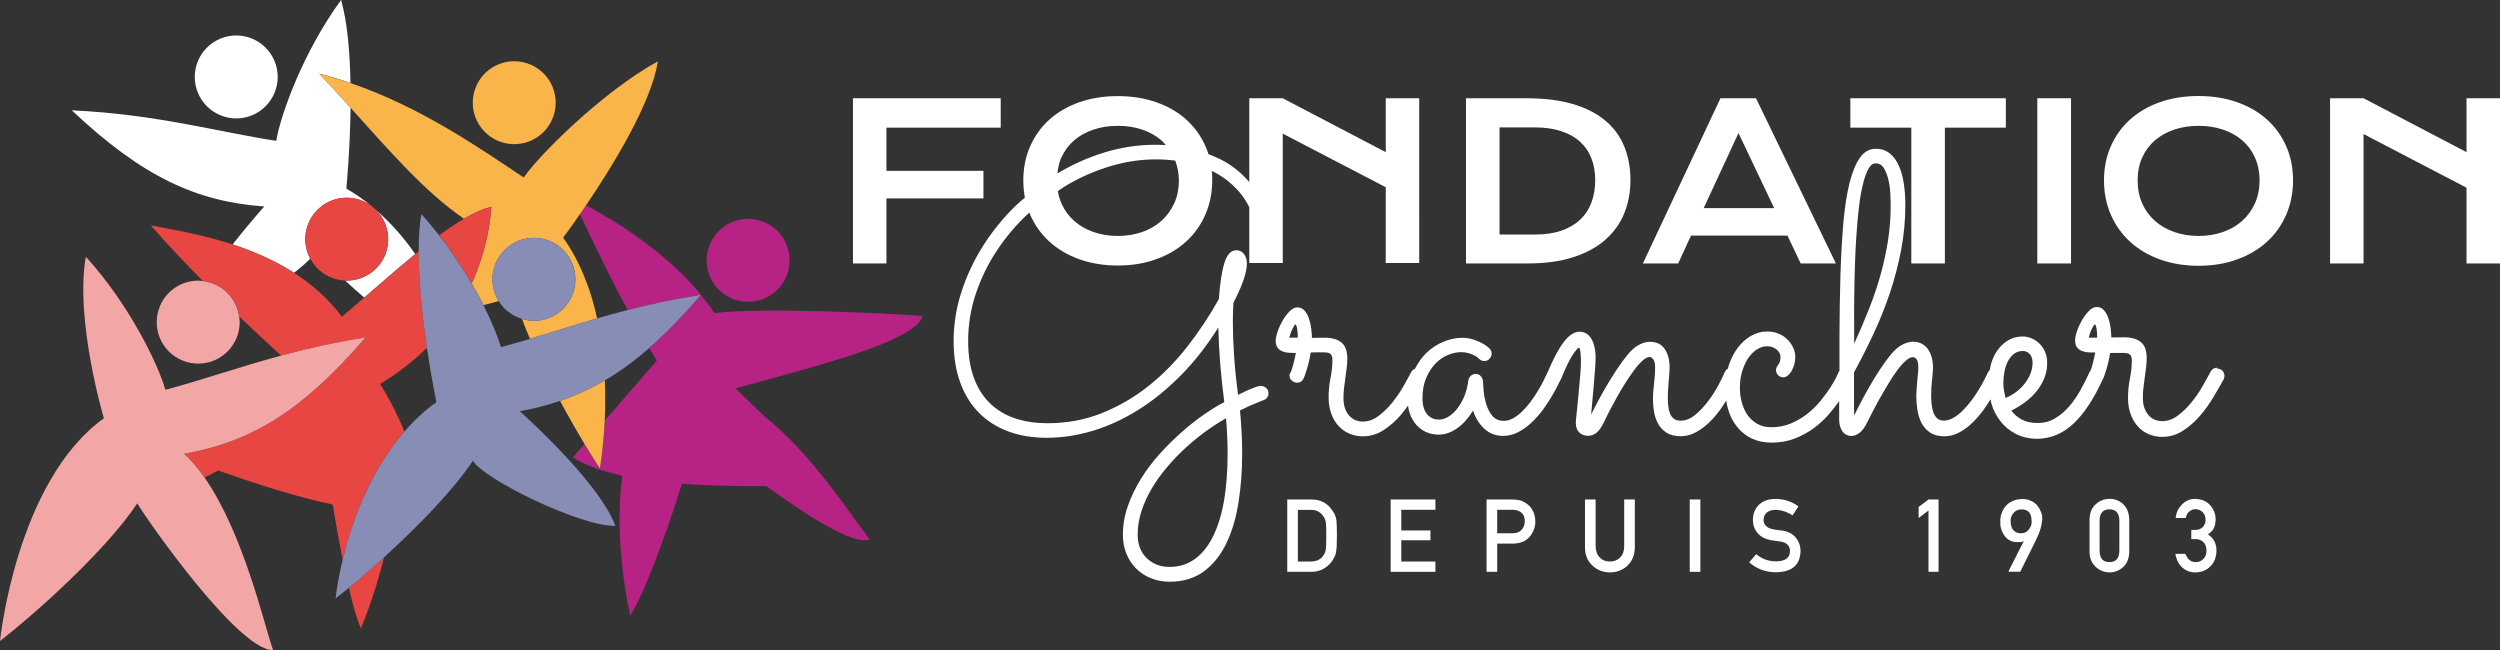 <svg xmlns="http://www.w3.org/2000/svg" id="Calque_1" data-name="Calque 1" viewBox="0 0 301.01 78.28"><rect x="0" y="0" width="301.01" height="78.28" fill="#333333" stroke="none"/><defs><style>      .cls-1 {        fill: none;      }      .cls-2 {        fill: #878db4;      }      .cls-3 {        fill: #f9b54a;      }      .cls-4 {        fill: #fff;      }      .cls-5 {        fill: #f3a6a6;      }      .cls-6 {        fill: #b62384;      }      .cls-7 {        fill: #e74643;      }    </style></defs><path class="cls-1" d="M139.14,17.44c.43,0,.84.02,1.24.04-.18-.2-.34-.41-.54-.58-.65-.56-1.43-.99-2.32-1.29-.9-.3-1.87-.45-2.92-.45s-2.03.15-2.92.45c-.9.3-1.67.73-2.33,1.29-.66.56-1.17,1.25-1.54,2.07-.26.58-.4,1.24-.47,1.93,1.79-1.07,3.68-1.92,5.67-2.53,2-.62,4.05-.92,6.14-.92Z"></path><path class="cls-1" d="M147.63,50.35c-.78.44-1.59.96-2.42,1.56-.83.6-1.65,1.26-2.43,1.98-.79.72-1.53,1.49-2.23,2.32-.7.83-1.32,1.68-1.85,2.57-.53.89-.95,1.81-1.25,2.75-.3.94-.46,1.89-.46,2.84,0,.59.09,1.13.28,1.6.19.48.45.88.8,1.22.34.34.75.6,1.22.78.47.19.98.28,1.54.28,2.2,0,3.91-1.17,5.15-3.5,1.23-2.33,1.85-5.74,1.85-10.21,0-.67-.02-1.35-.05-2.05-.03-.69-.08-1.41-.14-2.14Z"></path><path class="cls-1" d="M244.57,62.27c-.02-.13-.06-.25-.11-.37-.05-.12-.13-.22-.22-.31-.1-.09-.22-.16-.37-.21-.15-.05-.34-.07-.56-.06-.25.01-.45.07-.61.19-.16.11-.28.23-.37.37-.09.14-.16.27-.19.39-.04.13-.05.22-.05.26,0,.16,0,.33.02.51s.06.36.14.53c.08.17.2.31.37.42.17.12.4.18.7.2.15,0,.29-.01.41-.06.12-.05.23-.11.33-.18.1-.08.18-.16.25-.26s.13-.19.17-.28c.05-.09.08-.18.1-.26s.03-.14.03-.19c0-.1,0-.21,0-.33,0-.12-.01-.25-.04-.38Z"></path><path class="cls-1" d="M159.3,62.12c-.36-.51-.86-.75-1.51-.74h-1.53v6.22h1.53c.72,0,1.24-.25,1.56-.76.14-.19.23-.42.27-.71.04-.28.05-.81.05-1.59s-.02-1.3-.05-1.63c-.05-.33-.16-.59-.33-.8Z"></path><path class="cls-1" d="M139.14,19.19c-1.79,0-3.6.27-5.42.81-1.82.54-3.56,1.29-5.23,2.27-.39.23-.75.5-1.12.74.09.52.23,1.02.43,1.48.37.82.88,1.53,1.54,2.11.66.58,1.43,1.03,2.33,1.34.9.31,1.87.47,2.92.47s2.03-.16,2.92-.47c.9-.31,1.67-.76,2.32-1.34.65-.58,1.17-1.28,1.54-2.11.37-.82.56-1.75.56-2.77,0-.88-.17-1.66-.44-2.39-.74-.09-1.52-.14-2.36-.14Z"></path><path class="cls-1" d="M183.04,61.63c-.26-.17-.57-.25-.92-.24h-1.85v2.83h1.9c.47,0,.83-.16,1.07-.46.23-.29.34-.61.34-.96,0-.29-.05-.54-.14-.74-.1-.18-.23-.32-.41-.43Z"></path><path class="cls-1" d="M187.97,27.77c.91-.31,1.67-.75,2.27-1.32.61-.57,1.06-1.26,1.37-2.06.31-.81.46-1.71.46-2.7s-.15-1.86-.46-2.64-.76-1.45-1.37-2c-.61-.55-1.36-.97-2.27-1.27-.91-.3-1.96-.45-3.17-.45h-4.25v12.89h4.25c1.2,0,2.26-.15,3.17-.46Z"></path><path class="cls-1" d="M67.8,28.6c2.08,2.91,3.35,6.32,4.1,9.73,1.18-.34,2.4-.68,3.67-1.01-1.99-3.67-3.69-7.21-5.76-11.53-1.2,1.72-2.01,2.8-2.01,2.8Z"></path><polygon class="cls-1" points="209.32 16.02 205.14 25.05 213.63 25.05 209.32 16.02"></polygon><path class="cls-1" d="M48.69,51.96c1.13-1.3,2.41-2.51,3.86-3.55,0,0-.58-2.78-1.14-6.55-1.55,1.55-3.41,3.03-5.65,4.37,1.28,2.07,2.22,3.98,2.93,5.73Z"></path><path class="cls-1" d="M252.45,39.71c-.02-.17-.05-.32-.09-.44s-.08-.19-.13-.19-.11.06-.18.18c-.07.12-.14.26-.22.42-.08.16-.15.34-.21.53-.06.19-.11.34-.14.47h1.03c0-.11,0-.25-.01-.43,0-.18-.02-.35-.05-.53Z"></path><path class="cls-1" d="M269.96,16.89c-.65-.56-1.43-.99-2.32-1.29-.9-.3-1.87-.45-2.92-.45s-2.03.15-2.92.45c-.9.3-1.67.73-2.33,1.29-.66.56-1.17,1.25-1.54,2.07-.37.81-.55,1.74-.55,2.76s.18,1.95.55,2.77c.37.82.88,1.53,1.54,2.11.66.58,1.43,1.03,2.33,1.34.9.31,1.87.47,2.92.47s2.03-.16,2.92-.47c.9-.31,1.67-.76,2.32-1.34.65-.58,1.17-1.28,1.54-2.11.37-.82.56-1.75.56-2.77s-.19-1.95-.56-2.76c-.37-.81-.89-1.5-1.54-2.07Z"></path><path class="cls-1" d="M41.43,33.78c-1.79-.11-3.28-1.16-4.07-2.63-.48.5-1.15,1.09-1.95,1.71,2.13,1.37,4.12,3.09,5.74,5.27.86-.71,1.77-1.5,2.71-2.31-.8-.68-1.57-1.36-2.31-2.05-.04,0-.08,0-.12,0Z"></path><path class="cls-1" d="M60.04,36.24c-.54.17-1.16.33-1.84.49,1.07,2.11,1.79,3.91,2.11,5.06,1.16-.31,2.32-.64,3.49-1-.35-.82-.67-1.62-.96-2.41-1.18-.36-2.17-1.12-2.8-2.15Z"></path><path class="cls-1" d="M156.2,39.71c-.02-.17-.05-.32-.09-.44-.04-.12-.08-.19-.13-.19s-.11.06-.18.18c-.07.12-.14.26-.22.42-.08.16-.15.34-.21.53-.06.19-.11.34-.14.47h1.03c0-.11,0-.25-.01-.43,0-.18-.02-.35-.05-.53Z"></path><path class="cls-1" d="M243.83,46.12c.28-.37.5-.77.66-1.18.16-.41.23-.83.23-1.25,0-.47-.12-.82-.35-1.06-.23-.24-.51-.36-.82-.36-.42,0-.78.12-1.08.35-.3.23-.54.54-.73.91-.19.37-.32.79-.41,1.25-.09.46-.13.92-.13,1.37,0,.28.03.58.08.89.05.31.12.61.2.89.48-.2.92-.46,1.32-.77.4-.31.74-.66,1.02-1.03Z"></path><path class="cls-1" d="M72.81,50.65l6.27-7.23c-.32-.52-.62-1.03-.92-1.53-1.79,1.56-3.56,2.85-5.34,3.89.07,1.76.05,3.41-.02,4.86Z"></path><path class="cls-1" d="M42.21,12.98c-.07,5.28-.51,9.73-.51,9.73,1.1.63,2.13,1.34,3.08,2.13.02.02.04.03.06.05.16.12.3.26.44.4,1.84,1.59,3.41,3.41,4.72,5.3.14-.11.27-.22.41-.33,0-1.63.1-3.16.32-4.48.75.83,1.47,1.69,2.15,2.56,1.04-.76,2.03-1.43,2.97-1.99-4.71-3.25-8.64-7.81-13.65-13.36Z"></path><path class="cls-1" d="M226.41,33.11c.38-1.36.68-2.73.9-4.13.22-1.4.33-2.85.33-4.36,0-.25-.01-.65-.04-1.19-.02-.55-.09-1.1-.21-1.66-.12-.56-.3-1.05-.54-1.47-.24-.42-.58-.63-1.02-.63-.34,0-.64.23-.89.69-.25.46-.47,1.08-.66,1.87-.19.79-.34,1.7-.47,2.75-.12,1.05-.23,2.15-.3,3.32-.08,1.17-.14,2.37-.18,3.6-.04,1.23-.07,2.43-.08,3.59-.02,1.16-.02,2.25-.02,3.26v2.64c.66-1.43,1.25-2.83,1.79-4.2.54-1.36,1-2.73,1.38-4.08Z"></path><path class="cls-1" d="M253.98,61.31c-.78.01-1.17.46-1.19,1.33v3.7c.01.88.41,1.33,1.19,1.33.77,0,1.17-.45,1.19-1.33v-3.7c-.02-.87-.42-1.32-1.19-1.33Z"></path><polygon class="cls-4" points="106.73 23.89 118.41 23.89 118.41 20.57 106.73 20.57 106.73 15.37 120.49 15.37 120.49 11.83 102.7 11.83 102.7 31.72 106.73 31.72 106.73 23.89"></polygon><path class="cls-4" d="M189.38,30.98c1.57-.5,2.87-1.2,3.89-2.1,1.03-.9,1.79-1.96,2.29-3.18s.75-2.56.75-4c0-1.52-.25-2.89-.76-4.1-.5-1.22-1.27-2.25-2.3-3.11-1.03-.85-2.33-1.51-3.9-1.97-1.57-.46-3.42-.69-5.55-.69h-7.29v19.89h7.32c2.13.01,3.98-.24,5.55-.74ZM180.55,15.34h4.25c1.2,0,2.26.15,3.17.45.91.3,1.67.72,2.27,1.27.61.55,1.06,1.21,1.37,2s.46,1.67.46,2.64-.15,1.89-.46,2.7c-.31.81-.76,1.49-1.37,2.06-.61.57-1.36,1.01-2.27,1.32-.91.31-1.96.46-3.17.46h-4.25v-12.89Z"></path><path class="cls-4" d="M203.6,28.37h11.62l1.59,3.35h4.24l-9.62-19.89h-4.28l-9.34,19.89h4.25l1.54-3.35ZM209.32,16.02l4.3,9.04h-8.49l4.19-9.04Z"></path><polygon class="cls-4" points="230.13 31.72 234.17 31.72 234.17 15.37 241.51 15.37 241.51 11.83 222.79 11.83 222.79 15.37 230.13 15.37 230.13 31.72"></polygon><rect class="cls-4" x="245.3" y="11.83" width="4.06" height="19.89"></rect><path class="cls-4" d="M272.94,14.38c-1-.9-2.2-1.59-3.6-2.08-1.4-.49-2.94-.74-4.63-.74s-3.24.25-4.64.74-2.59,1.19-3.59,2.08c-1,.9-1.77,1.97-2.32,3.21-.55,1.25-.83,2.62-.83,4.12s.28,2.9.83,4.16c.55,1.26,1.33,2.34,2.32,3.25,1,.91,2.19,1.61,3.59,2.12,1.4.5,2.94.76,4.64.76s3.23-.25,4.63-.76c1.4-.5,2.6-1.21,3.6-2.12,1-.91,1.77-1.99,2.32-3.25.55-1.26.83-2.65.83-4.16s-.28-2.88-.83-4.12c-.55-1.25-1.33-2.32-2.32-3.21ZM271.5,24.49c-.37.82-.89,1.53-1.54,2.11-.65.58-1.43,1.03-2.32,1.34-.9.31-1.87.47-2.92.47s-2.03-.16-2.92-.47c-.9-.31-1.67-.76-2.33-1.34-.66-.58-1.17-1.28-1.54-2.11-.37-.82-.55-1.75-.55-2.77s.18-1.95.55-2.76c.37-.81.88-1.5,1.54-2.07.66-.56,1.43-.99,2.33-1.29.9-.3,1.87-.45,2.92-.45s2.03.15,2.92.45c.9.3,1.67.73,2.32,1.29s1.17,1.25,1.54,2.07c.37.81.56,1.74.56,2.76s-.19,1.95-.56,2.77Z"></path><polygon class="cls-4" points="296.98 11.83 296.98 18.32 284.58 11.83 280.55 11.83 280.55 31.72 284.58 31.72 284.58 16.14 296.98 22.6 296.98 31.72 301.01 31.72 301.01 11.83 296.98 11.83"></polygon><path class="cls-4" d="M151.86,46.47s-.07,0-.12-.01c-.05,0-.16.02-.33.07-.17.05-.44.16-.81.3-.37.15-.88.39-1.53.71-.22-1.65-.38-3.21-.48-4.68-.1-1.47-.15-2.82-.15-4.05,0-.84.02-1.63.07-2.36.55-1.05.95-1.97,1.22-2.76.27-.8.4-1.45.4-1.97,0-.47-.12-.85-.36-1.15-.24-.3-.54-.44-.9-.44-.64,0-1.12.5-1.44,1.51-.32,1.01-.54,2.46-.67,4.36-1.12,2.01-2.39,3.93-3.81,5.74-1.42,1.82-2.99,3.41-4.71,4.77-1.72,1.36-3.6,2.45-5.62,3.25-2.02.8-4.19,1.2-6.52,1.2-1.34,0-2.59-.18-3.76-.55-1.16-.37-2.17-.95-3.03-1.74-.86-.8-1.53-1.82-2.01-3.08-.48-1.26-.73-2.76-.73-4.53,0-1.95.31-3.84.92-5.69.62-1.84,1.46-3.57,2.53-5.19s2.33-3.11,3.78-4.46c.04-.04.09-.08.14-.12.03.08.05.16.09.24.55,1.26,1.33,2.34,2.32,3.25,1,.91,2.19,1.61,3.59,2.12,1.4.5,2.94.76,4.64.76s3.23-.25,4.63-.76c1.4-.5,2.6-1.21,3.6-2.12,1-.91,1.77-1.99,2.32-3.25.55-1.26.83-2.65.83-4.16,0-.37-.02-.74-.05-1.1.72.35,1.36.75,1.91,1.19.93.75,1.66,1.56,2.19,2.44.16.26.28.5.41.75v6.71h4.03v-15.58l12.4,6.45v9.13h4.03V11.83h-4.03v6.49l-12.4-6.49h-4.03v10.09c-.61-.72-1.35-1.41-2.27-2.04-.75-.52-1.66-.94-2.65-1.32-.1-.33-.22-.65-.36-.96-.55-1.25-1.33-2.32-2.32-3.21-1-.9-2.2-1.59-3.6-2.08-1.4-.49-2.94-.74-4.63-.74s-3.24.25-4.64.74c-1.4.49-2.59,1.19-3.59,2.08-1,.9-1.77,1.97-2.32,3.21s-.83,2.62-.83,4.12c0,.72.07,1.42.19,2.08-.37.32-.75.62-1.1.96-1.52,1.48-2.83,3.1-3.94,4.85-1.11,1.75-1.97,3.6-2.6,5.54s-.94,3.91-.94,5.91c0,1.89.27,3.56.8,5.01s1.29,2.67,2.27,3.65,2.16,1.73,3.53,2.23c1.37.51,2.9.76,4.59.76,1.86,0,3.72-.28,5.6-.85,1.88-.57,3.71-1.42,5.49-2.54,1.78-1.12,3.48-2.51,5.11-4.16,1.63-1.65,3.12-3.56,4.48-5.73.03,1.42.11,2.88.23,4.39.12,1.51.29,3.04.49,4.6-.73.37-1.54.87-2.42,1.47-.88.61-1.77,1.31-2.68,2.11-.9.8-1.79,1.66-2.64,2.61-.86.94-1.62,1.95-2.28,3.01-.66,1.06-1.19,2.16-1.59,3.3-.4,1.14-.6,2.29-.6,3.46,0,.83.14,1.59.42,2.28.28.69.67,1.29,1.17,1.79.5.5,1.09.89,1.78,1.17.69.28,1.43.42,2.25.42,1.64,0,3.02-.42,4.14-1.25,1.12-.83,2.02-1.96,2.7-3.38.68-1.42,1.17-3.06,1.46-4.94.3-1.87.44-3.84.44-5.9,0-.87-.02-1.74-.07-2.6s-.11-1.71-.19-2.55c.84-.42,1.52-.73,2.02-.92.51-.2.78-.3.81-.32.19-.06.34-.17.44-.32.11-.15.16-.32.16-.5,0-.27-.09-.48-.27-.64-.18-.16-.39-.25-.62-.25ZM141.37,24.49c-.37.82-.89,1.53-1.54,2.11-.65.58-1.43,1.03-2.32,1.34-.9.31-1.87.47-2.92.47s-2.03-.16-2.92-.47c-.9-.31-1.67-.76-2.33-1.34-.66-.58-1.17-1.28-1.54-2.11-.21-.46-.34-.96-.43-1.48.37-.25.73-.52,1.12-.74,1.67-.97,3.41-1.73,5.23-2.27,1.82-.54,3.62-.81,5.42-.81.84,0,1.62.05,2.36.14.27.72.44,1.51.44,2.39,0,1.03-.19,1.95-.56,2.77ZM127.8,18.96c.37-.81.88-1.5,1.54-2.07.66-.56,1.43-.99,2.33-1.29.9-.3,1.87-.45,2.92-.45s2.03.15,2.92.45c.9.3,1.67.73,2.32,1.29.2.18.37.38.54.58-.4-.02-.81-.04-1.24-.04-2.09,0-4.14.31-6.14.92-1.99.61-3.88,1.46-5.67,2.53.08-.69.21-1.35.47-1.93ZM145.97,64.76c-1.23,2.33-2.95,3.5-5.15,3.5-.56,0-1.08-.09-1.54-.28-.47-.19-.87-.45-1.22-.78-.34-.34-.61-.74-.8-1.22-.19-.48-.28-1.01-.28-1.6,0-.95.15-1.9.46-2.84.3-.94.72-1.86,1.25-2.75.53-.89,1.15-1.75,1.85-2.57.7-.83,1.45-1.6,2.23-2.32.79-.72,1.6-1.38,2.43-1.98.83-.6,1.64-1.12,2.42-1.56.06.73.11,1.45.14,2.14.03.69.05,1.38.05,2.05,0,4.48-.62,7.88-1.85,10.21Z"></path><path class="cls-4" d="M266.95,44.27c-.16,0-.3.04-.44.12-.14.08-.25.19-.33.33-.27.51-.6,1.12-.99,1.8-.4.69-.85,1.34-1.35,1.95-.5.62-1.04,1.14-1.64,1.58-.59.44-1.22.66-1.9.66-.22,0-.46-.04-.73-.13-.27-.09-.51-.24-.75-.46-.23-.22-.43-.51-.58-.88-.16-.37-.23-.83-.23-1.39,0-.39.02-.79.07-1.19.05-.41.1-.82.16-1.23.06-.41.12-.81.16-1.2.05-.39.07-.76.07-1.12,0-.89-.23-1.53-.7-1.92-.47-.39-1.15-.58-2.04-.58-.23,0-.48,0-.74.01-.26,0-.52.01-.78.01,0-.31-.03-.68-.08-1.1-.05-.42-.14-.82-.27-1.2-.12-.38-.3-.71-.53-.97-.23-.27-.52-.4-.88-.4-.31,0-.62.16-.94.48-.31.32-.59.7-.84,1.13-.25.44-.45.88-.6,1.33-.15.45-.22.81-.22,1.08,0,.36.08.64.23.84.16.2.35.35.6.44.24.09.5.15.78.16.28.02.55.02.82.02-.14.69-.26,1.19-.35,1.52-.09.31-.16.53-.22.67-.03.05-.08.07-.1.12-.33.73-.69,1.47-1.1,2.2-.41.73-.87,1.4-1.38,1.99-.51.59-1.08,1.07-1.71,1.44-.62.37-1.32.55-2.08.55s-1.38-.14-1.9-.41c-.51-.27-.94-.64-1.26-1.09.61-.3,1.18-.65,1.71-1.05.53-.41.99-.85,1.37-1.33.38-.48.68-1.01.9-1.57.22-.56.33-1.16.33-1.8,0-.5-.09-.94-.26-1.33-.17-.39-.4-.72-.68-.99-.28-.27-.6-.48-.95-.63-.35-.15-.71-.22-1.06-.22-.61,0-1.17.14-1.67.42-.51.28-.94.67-1.31,1.17-.37.5-.65,1.08-.84,1.75-.06.22-.1.46-.14.69-.07.08-.15.14-.2.25-.12.27-.29.6-.49.99-.2.4-.44.81-.7,1.24-.27.43-.56.86-.89,1.29-.33.43-.67.82-1.03,1.17-.36.35-.73.63-1.1.84-.37.21-.75.32-1.12.32-.33,0-.59-.09-.8-.27-.2-.18-.35-.41-.46-.7-.1-.29-.17-.62-.21-.98-.04-.37-.06-.74-.06-1.11,0-.66.04-1.28.11-1.88.07-.6.11-1.08.11-1.44,0-.44-.05-.84-.15-1.22-.1-.37-.25-.7-.44-.98-.2-.28-.44-.5-.75-.67-.3-.16-.66-.25-1.06-.25s-.84.12-1.3.36c-.46.24-.92.64-1.37,1.18-.45.56-.89,1.16-1.31,1.8-.42.64-.82,1.28-1.19,1.93-.37.65-.73,1.28-1.05,1.9-.33.62-.62,1.19-.87,1.72l-.02-1.1v-4.09c.83-1.51,1.61-3.07,2.36-4.67.75-1.6,1.4-3.24,1.97-4.92.56-1.68,1.01-3.41,1.35-5.18.34-1.77.5-3.58.5-5.42,0-.9-.06-1.77-.19-2.59-.12-.82-.33-1.54-.61-2.15-.28-.62-.65-1.1-1.1-1.46-.45-.36-1.01-.54-1.66-.54-.76,0-1.4.36-1.91,1.08-.51.72-.92,1.74-1.25,3.05-.33,1.32-.57,2.91-.74,4.77-.16,1.86-.28,3.95-.35,6.25-.07,2.3-.11,4.79-.12,7.46,0,1.35,0,2.73,0,4.14-.02.03-.06.05-.07.08-.03.09-.14.32-.32.69-.18.37-.43.8-.75,1.29-.32.49-.71,1.01-1.16,1.57-.45.55-.97,1.06-1.57,1.53-.59.47-1.25.85-1.97,1.16-.72.3-1.5.46-2.34.46-.66,0-1.22-.13-1.7-.4-.48-.27-.87-.62-1.18-1.06s-.55-.96-.7-1.53c-.16-.58-.23-1.19-.23-1.82s.09-1.31.27-1.91c.18-.6.42-1.12.71-1.57.3-.44.64-.8,1.04-1.06.4-.27.82-.4,1.25-.4.47,0,.85.13,1.16.4.3.27.46.56.46.89,0,.23-.03.43-.08.57-.05.15-.12.27-.19.37-.07.1-.13.2-.19.29-.05.09-.08.2-.08.33,0,.25.08.46.25.63.16.17.38.26.64.26.17,0,.34-.07.51-.2.17-.13.32-.31.46-.54.13-.23.24-.49.33-.78.09-.3.13-.62.13-.96s-.08-.72-.25-1.08c-.16-.36-.39-.69-.68-.98-.29-.3-.64-.53-1.06-.71-.42-.18-.89-.27-1.4-.27-.69,0-1.33.18-1.94.53-.61.35-1.14.83-1.6,1.44-.46.61-.82,1.32-1.09,2.14-.04.12-.05.25-.09.37-.01,0-.03,0-.04.01-.15.09-.26.23-.34.4-.17.41-.43.94-.78,1.59-.35.66-.76,1.3-1.24,1.93-.48.63-.99,1.18-1.56,1.64-.56.46-1.14.69-1.73.69-.33,0-.59-.07-.8-.22-.2-.15-.36-.35-.47-.61-.11-.26-.18-.56-.22-.9-.04-.34-.06-.7-.06-1.08,0-.3.01-.61.04-.95.02-.34.05-.67.07-.99.02-.33.05-.64.07-.92.02-.29.04-.53.04-.74,0-.87-.19-1.61-.58-2.2-.39-.59-.99-.89-1.8-.89-.41,0-.84.12-1.3.36-.46.24-.92.64-1.37,1.18-.45.56-.89,1.15-1.3,1.78-.41.62-.81,1.25-1.18,1.88-.37.63-.73,1.26-1.05,1.87-.33.62-.62,1.18-.87,1.7.05-.45.1-1.01.15-1.68.05-.67.11-1.35.18-2.02.06-.68.11-1.31.15-1.91s.06-1.03.06-1.31c0-.37-.04-.74-.11-1.1-.07-.36-.18-.69-.33-.98-.15-.3-.35-.53-.6-.71-.25-.18-.55-.27-.91-.27-.61,0-1.22.39-1.84,1.18-.62.79-1.28,2.02-1.98,3.68-.14.3-.31.65-.51,1.05-.2.41-.44.83-.7,1.26-.27.44-.56.87-.88,1.3-.32.43-.66.81-1.01,1.15-.35.34-.71.6-1.08.81-.37.2-.74.3-1.11.3-.58,0-1.03-.2-1.36-.58-.33-.39-.57-.85-.74-1.38-.16-.53-.27-1.06-.32-1.6-.05-.54-.08-.96-.09-1.25-.02-.22-.11-.41-.27-.58-.16-.17-.35-.26-.57-.26-.23,0-.44.07-.61.22-.17.15-.27.33-.3.55-.11.81-.3,1.51-.57,2.11-.27.59-.58,1.08-.91,1.47-.34.39-.69.68-1.05.87s-.69.28-.97.28c-.39,0-.72-.08-.98-.23-.27-.16-.48-.36-.63-.61-.16-.25-.27-.53-.33-.83-.06-.3-.09-.6-.09-.9,0-.95.15-1.77.46-2.47.3-.69.68-1.27,1.13-1.73.45-.46.95-.8,1.5-1.02.55-.22,1.06-.33,1.54-.33.33,0,.62.04.88.11.26.07.48.15.67.25s.34.18.44.27c.11.09.18.14.21.18.17.17.38.26.63.26.23,0,.44-.09.61-.27.17-.18.26-.39.26-.62,0-.22-.09-.43-.26-.63-.02-.02-.1-.09-.26-.22-.16-.13-.38-.28-.67-.43-.29-.16-.64-.3-1.04-.43-.41-.13-.85-.2-1.33-.2-.72,0-1.46.16-2.23.47s-1.48.78-2.12,1.4c-.52.51-.95,1.15-1.33,1.87-.03.01-.07,0-.1.03-.14.08-.25.19-.33.33-.27.51-.6,1.12-.99,1.8-.4.69-.85,1.34-1.35,1.95-.5.62-1.05,1.14-1.64,1.58-.59.44-1.22.66-1.9.66-.22,0-.46-.04-.73-.13-.27-.09-.51-.24-.75-.46-.23-.22-.43-.51-.58-.88-.16-.37-.23-.83-.23-1.39,0-.39.02-.79.07-1.19.05-.41.1-.82.16-1.23.06-.41.12-.81.16-1.2.05-.39.07-.76.07-1.12,0-.89-.23-1.53-.7-1.92-.47-.39-1.15-.58-2.04-.58-.23,0-.48,0-.74.01-.26,0-.52.01-.78.01,0-.31-.03-.68-.08-1.1-.05-.42-.14-.82-.27-1.2s-.3-.71-.53-.97c-.23-.27-.52-.4-.88-.4-.31,0-.62.16-.94.48-.31.32-.59.7-.84,1.13-.25.44-.45.88-.6,1.33-.15.45-.22.81-.22,1.08,0,.36.08.64.23.84.16.2.35.35.6.44.24.09.5.15.78.16.28.02.55.02.82.02-.14.69-.26,1.19-.35,1.52-.09.33-.17.56-.23.7-.06.14-.11.23-.14.28s-.05.12-.05.21c0,.25.09.46.28.62.19.16.39.25.61.25.39,0,.66-.18.82-.54.02-.02.05-.11.12-.28.06-.17.14-.39.22-.67.09-.27.18-.59.27-.96.09-.37.17-.76.23-1.18.3-.02.57-.02.83-.02h.71c.45,0,.74.07.88.22.13.15.2.37.2.67,0,.7-.08,1.44-.23,2.21-.16.77-.23,1.55-.23,2.33,0,.73.11,1.39.33,1.98s.51,1.08.88,1.47c.37.4.8.7,1.3.91.5.21,1.03.32,1.59.32.9,0,1.74-.24,2.49-.73.76-.48,1.44-1.08,2.05-1.78.33-.38.63-.78.92-1.18.04.32.11.63.21.93.18.51.43.96.76,1.35.33.38.73.68,1.19.89.47.21.99.32,1.57.32.73,0,1.47-.26,2.2-.78.73-.52,1.36-1.23,1.9-2.12.28.87.73,1.6,1.35,2.18.62.58,1.38.87,2.28.87.64,0,1.25-.15,1.82-.46.58-.3,1.12-.69,1.61-1.16s.95-.98,1.36-1.54c.41-.56.76-1.1,1.06-1.61.3-.51.55-.97.75-1.37.19-.4.32-.66.39-.78.56-1.36,1.02-2.3,1.38-2.84.36-.54.61-.83.75-.88.09.08.16.3.19.66.03.36.05.73.05,1.12,0,.3-.02.66-.05,1.1s-.07.91-.12,1.42c-.05.51-.09,1.02-.14,1.53s-.09.99-.14,1.44c-.05.44-.09.83-.12,1.15-.03.32-.05.53-.05.64,0,.5.14.89.41,1.16s.64.41,1.09.41c.33,0,.65-.11.96-.34s.62-.67.94-1.32c.16-.34.37-.78.64-1.3.27-.52.57-1.07.89-1.65.32-.58.66-1.16,1.03-1.74.37-.58.73-1.11,1.08-1.58.35-.47.69-.85,1.01-1.13.32-.29.6-.43.85-.43.12,0,.27.09.42.27.16.18.23.52.23,1.02,0,.3-.01.61-.04.94-.02.33-.05.66-.09.98-.04.33-.07.64-.09.94-.02.3-.04.56-.04.8,0,.55.04,1.09.13,1.63s.25,1.03.5,1.47c.25.44.59.8,1.03,1.08.44.27,1.01.41,1.71.41.62,0,1.22-.16,1.79-.47.57-.31,1.1-.7,1.59-1.17.49-.47.94-.99,1.35-1.56.28-.39.5-.74.72-1.1.06.4.14.79.26,1.16.25.8.62,1.49,1.1,2.07.48.58,1.07,1.04,1.75,1.36.69.32,1.47.48,2.36.48,1,0,1.92-.16,2.77-.49.85-.33,1.62-.74,2.3-1.25.69-.51,1.29-1.06,1.82-1.67.48-.55.88-1.07,1.24-1.59,0,.26,0,.51,0,.77v1.47c0,.55.13,1.01.39,1.39.26.38.63.57,1.11.57.27,0,.57-.11.9-.34.34-.23.67-.67.99-1.32.17-.34.39-.78.66-1.3.27-.52.56-1.07.89-1.65.33-.58.67-1.16,1.02-1.74.35-.58.7-1.11,1.05-1.58.35-.47.69-.85,1.01-1.13.32-.29.6-.43.85-.43.17,0,.32.09.46.26.13.17.2.5.2.98,0,.19-.01.42-.04.69-.02.27-.05.57-.08.88-.03.31-.06.63-.08.95-.02.32-.04.62-.04.9,0,.55.04,1.11.13,1.68.09.58.25,1.1.49,1.57s.58.85,1.02,1.16c.44.3,1.01.46,1.73.46.62,0,1.22-.15,1.79-.46.57-.3,1.1-.69,1.59-1.17.49-.48.94-.99,1.35-1.56.32-.44.58-.85.83-1.26.04.16.06.31.1.47.23.8.59,1.51,1.08,2.14.48.63,1.1,1.15,1.85,1.54.75.4,1.64.6,2.67.6,1.61-.03,3.05-.65,4.32-1.85,1.27-1.2,2.44-2.98,3.51-5.34,0-.02.02-.02.03-.04.02-.02.05-.11.12-.28.06-.17.14-.39.22-.67.09-.27.18-.59.27-.96.09-.37.17-.76.23-1.18.3-.02.57-.02.83-.02h.71c.45,0,.74.07.88.22.13.15.2.37.2.67,0,.7-.08,1.44-.23,2.21-.16.77-.23,1.55-.23,2.33,0,.73.11,1.39.33,1.98.22.58.51,1.08.88,1.47.37.4.8.7,1.3.91.5.21,1.03.32,1.59.32.9,0,1.74-.24,2.49-.73.76-.48,1.44-1.08,2.05-1.78.61-.7,1.15-1.45,1.63-2.26.48-.8.89-1.52,1.25-2.16.06-.12.09-.27.09-.42,0-.22-.08-.42-.23-.6-.16-.18-.37-.27-.66-.27ZM223.24,38.75c0-1.01,0-2.1.02-3.26.02-1.16.04-2.36.08-3.59.04-1.23.1-2.43.18-3.6.08-1.17.18-2.28.3-3.32.12-1.04.28-1.96.47-2.75.19-.79.41-1.41.66-1.87.25-.46.55-.69.89-.69.44,0,.78.21,1.02.63.24.42.42.91.54,1.47.12.56.19,1.12.21,1.66.02.55.04.94.04,1.19,0,1.51-.11,2.97-.33,4.36-.22,1.4-.52,2.77-.9,4.13-.38,1.36-.84,2.72-1.38,4.08-.54,1.36-1.13,2.76-1.79,4.2v-2.64ZM155.23,40.67c.03-.12.08-.28.14-.47.06-.19.13-.36.21-.53.08-.16.15-.3.22-.42.07-.12.13-.18.18-.18s.09.06.13.19c.04.12.07.27.09.44s.04.35.05.53c0,.18.01.32.01.43h-1.03ZM241.49,47.92c-.08-.28-.14-.58-.2-.89-.05-.31-.08-.61-.08-.89,0-.45.04-.91.13-1.37.09-.46.22-.88.41-1.25.19-.37.43-.68.73-.91.3-.23.66-.35,1.08-.35.31,0,.58.12.82.36.23.24.35.6.35,1.06,0,.42-.08.84-.23,1.25-.16.41-.37.81-.66,1.18-.28.37-.62.72-1.02,1.03-.4.31-.84.57-1.32.77ZM251.48,40.67c.03-.12.08-.28.14-.47.06-.19.13-.36.21-.53.08-.16.15-.3.22-.42.07-.12.13-.18.18-.18s.09.06.13.19.07.27.09.44c.02.17.04.35.05.53,0,.18.01.32.01.43h-1.03Z"></path><path class="cls-6" d="M88.4,36.05c2.6.92,5.45-.43,6.38-3.03.92-2.6-.43-5.45-3.03-6.38-2.6-.92-5.45.43-6.38,3.03-.92,2.6.43,5.45,3.03,6.38Z"></path><path class="cls-6" d="M86.01,37.68c-.5-.76-1.05-1.48-1.62-2.18-2.17,2.54-4.22,4.64-6.23,6.39.3.5.6,1.01.92,1.53l-6.27,7.23c-.16,3.44-.58,5.75-.58,5.75-.51-.76-1.15-1.77-1.85-2.94l-1.41,1.63c1.56.97,3.62,1.67,5.94,2.18-1.08,8.42.98,16.83.98,16.83,1.7-2.64,4.3-9.73,6.22-15.85,3.39.25,6.91.3,10.18.28,4.91,3.6,10.49,7.16,12.44,6.42-1.59-1.91-6.81-10.21-12.7-14.82-1.05-1.04-2.21-2.16-3.5-3.37,13.39-3.59,21.59-5.96,22.57-8.72-4.63-.33-19.05-1.05-25.07-.35Z"></path><path class="cls-6" d="M75.57,37.33c2.69-.69,5.59-1.32,8.83-1.83-4.13-5.05-9.94-8.68-13.83-10.79-.26.39-.51.75-.75,1.09,2.07,4.32,3.76,7.86,5.76,11.53Z"></path><path class="cls-4" d="M45.28,25.28c.97.98,1.54,2.35,1.45,3.84-.17,2.71-2.48,4.76-5.18,4.66.74.68,1.51,1.37,2.31,2.05,1.98-1.71,4.08-3.55,6.14-5.24-1.31-1.89-2.89-3.71-4.72-5.3Z"></path><path class="cls-4" d="M37.36,31.15c-.43-.79-.66-1.71-.59-2.67.18-2.75,2.55-4.84,5.3-4.66,1.02.07,1.96.44,2.71,1.02-.96-.78-1.98-1.5-3.08-2.13,0,0,.44-4.45.51-9.73-1.19-1.32-2.43-2.68-3.77-4.11,1.28.32,2.54.7,3.76,1.12-.07-3.61-.36-7.29-1.13-9.99-4.6,6.28-7.31,13.91-7.81,16.96-7.15-1.1-14.36-3.19-24.62-3.68,8.54,8.05,15.06,11,23.18,11.58-1.41,1.6-2.68,3.13-3.81,4.57,2.45.81,5.01,1.89,7.39,3.42.8-.62,1.47-1.2,1.95-1.71Z"></path><path class="cls-4" d="M28.97,14.23c2.74-.29,4.73-2.75,4.44-5.49-.29-2.74-2.75-4.73-5.49-4.44s-4.73,2.75-4.44,5.49,2.75,4.73,5.49,4.44Z"></path><path class="cls-3" d="M72.81,50.65c.07-1.45.09-3.1.02-4.86-1.76,1.03-3.54,1.84-5.4,2.47,1.02,1.91,2.04,3.69,2.95,5.19.7,1.17,1.34,2.18,1.85,2.94,0,0,.42-2.31.58-5.75Z"></path><path class="cls-3" d="M42.21,12.98c5.01,5.55,8.94,10.1,13.65,13.36,1.21-.71,2.32-1.22,3.29-1.42-.09,1.48-.48,5.08-2.36,9.21.52.9,1,1.78,1.42,2.6.68-.15,1.3-.32,1.84-.49-.47-.76-.75-1.65-.76-2.6,0-2.76,2.23-4.99,4.99-5,2.76,0,4.99,2.23,5,4.99,0,2.76-2.23,4.99-4.99,5-.51,0-.98-.1-1.44-.24.29.78.61,1.59.96,2.41,2.58-.78,5.23-1.63,8.09-2.46-.75-3.41-2.02-6.82-4.1-9.73,0,0,.82-1.08,2.01-2.8.24-.34.49-.7.75-1.09,3.11-4.59,7.85-12.22,8.65-17.34-6.82,3.77-14.41,11.43-16.15,13.99-5.27-3.5-12.33-8.46-20.86-11.37-1.22-.42-2.48-.79-3.76-1.12,1.34,1.42,2.58,2.79,3.77,4.11Z"></path><path class="cls-3" d="M60.31,17.09c2.61.89,5.45-.51,6.33-3.12.89-2.61-.51-5.45-3.12-6.33-2.61-.89-5.45.51-6.33,3.12-.89,2.61.51,5.45,3.12,6.33Z"></path><path class="cls-7" d="M41.43,33.78s.08,0,.12,0c2.7.11,5-1.95,5.18-4.66.1-1.49-.47-2.86-1.45-3.84-.14-.14-.29-.27-.44-.4-.02-.02-.04-.04-.06-.05-.76-.58-1.69-.95-2.71-1.02-2.75-.18-5.13,1.91-5.3,4.66-.06.97.17,1.88.59,2.67.79,1.47,2.28,2.51,4.07,2.63Z"></path><path class="cls-7" d="M45.76,46.23c2.23-1.34,4.1-2.82,5.65-4.37-.51-3.49-1-7.82-.99-11.61-.14.11-.27.22-.41.33-2.06,1.69-4.16,3.53-6.14,5.24-.94.81-1.85,1.59-2.71,2.31-1.62-2.18-3.61-3.9-5.74-5.27-2.38-1.53-4.94-2.62-7.39-3.42-4.03-1.32-7.76-1.88-9.88-2.3,2.18,2.47,4.24,4.64,6.28,6.7,2.28.25,4.08,2.02,4.38,4.28,1.62,1.54,3.28,3.08,5.04,4.7,3.05-.82,6.38-1.59,10.15-2.18-7.63,8.92-13.79,12.55-21.81,14,.87.8,1.69,1.77,2.44,2.85.55-.27,1.1-.55,1.65-.83,4.68,1.64,9.03,3.07,13.78,4.09.37,2.27.78,4.55,1.2,6.65,1.01-4.22,3.14-10.52,7.43-15.45-.71-1.75-1.65-3.67-2.93-5.73Z"></path><path class="cls-7" d="M43.44,75.68s1.57-3.58,2.8-8.58c-1.56,1.41-3.02,2.68-4.24,3.68.49,2.09.99,3.82,1.45,4.9Z"></path><path class="cls-7" d="M55.86,26.34c-.94.55-1.94,1.22-2.97,1.99,1.5,1.93,2.81,3.92,3.9,5.8,1.89-4.12,2.27-7.73,2.36-9.21-.97.2-2.08.71-3.29,1.42Z"></path><path class="cls-5" d="M22.18,54.64c8.02-1.45,14.18-5.08,21.81-14-3.77.59-7.1,1.35-10.15,2.18-5.16,1.39-9.54,2.95-13.93,4.11-.83-2.98-4.33-10.27-9.58-16.02-1.33,7.71,2.18,19.45,2.18,19.45C1.94,57.96,0,77.18,0,77.18c3.74-2.88,12.59-10.66,16.53-16.57,1.34,2.26,12.24,17.77,16.35,17.66-.98-2.66-3.49-13.97-8.26-20.78-.76-1.08-1.57-2.05-2.44-2.85Z"></path><path class="cls-5" d="M24.41,33.84c-.18-.02-.36-.05-.55-.05-2.76,0-4.99,2.24-4.99,5s2.24,4.99,5,4.99,4.99-2.24,4.99-5c0-.22-.04-.44-.07-.65-.3-2.26-2.1-4.03-4.38-4.28Z"></path><path class="cls-2" d="M78.16,41.89c2.01-1.75,4.06-3.85,6.23-6.39,0,0,0,0,0,0,0,0,0,0,0,0-3.23.51-6.14,1.14-8.83,1.83-1.27.33-2.49.66-3.67,1.01-2.87.83-5.51,1.68-8.09,2.46-1.17.35-2.33.69-3.49,1-.32-1.15-1.04-2.96-2.11-5.06-.42-.83-.89-1.7-1.42-2.6-1.09-1.88-2.4-3.87-3.9-5.8-.68-.87-1.39-1.73-2.15-2.56-.23,1.32-.32,2.85-.32,4.48,0,3.79.48,8.13.99,11.61.56,3.78,1.14,6.55,1.14,6.55-1.45,1.04-2.73,2.25-3.86,3.55-4.29,4.93-6.42,11.23-7.43,15.45-.66,2.76-.84,4.63-.84,4.63.46-.35.99-.78,1.58-1.26,1.22-1,2.69-2.26,4.24-3.68,3.85-3.5,8.24-7.93,10.71-11.63,1.34,2.26,13.04,7.95,17.16,7.84-1.13-3.08-5.13-7.96-11.51-13.81,1.68-.3,3.28-.71,4.84-1.24,1.85-.63,3.64-1.44,5.4-2.47,1.78-1.05,3.54-2.33,5.34-3.89Z"></path><path class="cls-2" d="M62.84,38.39c.46.14.94.24,1.44.24,2.76,0,4.99-2.24,4.99-5,0-2.76-2.24-4.99-5-4.99-2.76,0-4.99,2.24-4.99,5,0,.96.29,1.84.76,2.6.63,1.03,1.62,1.79,2.8,2.15Z"></path><path class="cls-4" d="M160.51,61.61c-.57-.97-1.43-1.46-2.57-1.47h-2.95v8.71h2.87c.63,0,1.17-.14,1.6-.43.44-.27.78-.6,1.03-1.02.09-.16.17-.3.24-.45.06-.15.11-.32.14-.5.07-.37.1-1.02.1-1.96,0-.88-.02-1.5-.06-1.86-.05-.36-.18-.7-.39-1.03ZM159.63,66.14c-.04.29-.13.53-.27.71-.32.51-.85.76-1.56.76h-1.53v-6.22h1.53c.65-.02,1.15.23,1.51.74.17.2.28.47.33.8.04.33.05.87.05,1.63s-.02,1.31-.05,1.59Z"></path><polygon class="cls-4" points="167.44 68.85 172.83 68.85 172.83 67.61 168.72 67.61 168.72 65.05 172.23 65.05 172.23 63.87 168.72 63.87 168.72 61.38 172.83 61.38 172.83 60.14 167.44 60.14 167.44 68.85"></polygon><path class="cls-4" d="M183.95,60.75c-.32-.26-.63-.43-.94-.51-.31-.06-.63-.1-.96-.1h-3.06v8.71h1.28v-3.4h1.95c.87-.02,1.53-.3,1.98-.86.44-.53.66-1.12.66-1.76,0-.48-.09-.89-.26-1.24-.17-.36-.38-.64-.65-.84ZM183.24,63.75c-.24.3-.6.45-1.07.46h-1.9v-2.83h1.85c.35,0,.65.07.92.24.17.1.31.25.41.43.09.2.14.45.14.74,0,.35-.11.67-.34.96Z"></path><path class="cls-4" d="M195.56,65.76c0,.59-.17,1.05-.49,1.36-.32.33-.73.49-1.23.49s-.91-.16-1.22-.49c-.32-.31-.49-.76-.5-1.36v-5.62h-1.28v5.76c0,.92.3,1.64.88,2.18.57.55,1.27.83,2.12.84.86,0,1.57-.29,2.14-.84.56-.54.85-1.27.86-2.18v-5.76h-1.28v5.62Z"></path><rect class="cls-4" x="203.45" y="60.14" width="1.28" height="8.71"></rect><path class="cls-4" d="M214.48,63.88c-.4-.05-.72-.1-.95-.14-.42-.08-.72-.22-.91-.43-.19-.2-.28-.43-.28-.68,0-.42.15-.73.42-.94.26-.2.59-.3.98-.3.76.01,1.46.24,2.09.67l.71-1.09c-.78-.57-1.69-.88-2.73-.9-.87,0-1.54.24-2.02.7-.49.47-.73,1.08-.73,1.84,0,.63.2,1.17.59,1.61.38.43.93.71,1.65.83.4.06.78.11,1.12.16.74.13,1.11.52,1.1,1.17-.01.79-.57,1.2-1.67,1.21-.93,0-1.73-.3-2.4-.87l-.84.99c.9.79,1.97,1.19,3.22,1.19,1.93-.02,2.92-.87,2.96-2.54,0-.62-.19-1.16-.56-1.62-.38-.47-.96-.77-1.75-.88Z"></path><polygon class="cls-4" points="231.01 61.04 231.01 62.37 232.2 61.46 232.2 68.85 233.41 68.85 233.41 60.14 232.2 60.14 231.01 61.04"></polygon><path class="cls-4" d="M245.71,61.58c-.07-.2-.18-.39-.31-.58s-.3-.36-.5-.5c-.2-.14-.44-.25-.71-.33s-.6-.1-.96-.07c-.35.03-.65.11-.9.22-.25.12-.47.25-.64.41-.17.16-.31.33-.42.51s-.19.35-.25.51c-.06.16-.1.3-.12.41-.02.11-.03.18-.04.21,0,.06-.01.12-.01.2,0,.08,0,.16,0,.24s0,.15,0,.21c0,.06,0,.11,0,.13,0,.08.01.18.04.31.03.13.07.28.13.43.06.15.13.31.23.47s.22.31.36.44c.14.13.31.24.51.33.2.09.43.14.69.14.19,0,.36,0,.5,0,.14-.01.28-.06.39-.12-.08.13-.17.31-.3.54s-.25.48-.39.76c-.14.27-.28.55-.42.84s-.27.54-.39.77-.21.42-.28.56c-.07.14-.11.22-.1.22h1.43c.38-.76.72-1.46,1.03-2.08.13-.26.26-.52.39-.79.13-.26.24-.5.35-.71.11-.21.19-.39.26-.54.07-.15.11-.24.13-.29.06-.16.12-.31.17-.44.05-.14.09-.27.13-.41.04-.14.07-.29.1-.44s.05-.33.08-.52c.02-.13.01-.29-.01-.47-.02-.19-.07-.38-.15-.57ZM244.58,63.17c-.02.08-.05.17-.1.26-.05.09-.1.19-.17.28s-.15.18-.25.26c-.1.08-.2.14-.33.18-.12.05-.26.06-.41.06-.3-.02-.54-.08-.7-.2-.17-.12-.29-.26-.37-.42-.08-.17-.12-.34-.14-.53s-.02-.36-.02-.51c0-.05.02-.14.05-.26.04-.13.1-.26.19-.39.09-.14.22-.26.37-.37.16-.11.36-.17.61-.19.22-.01.41,0,.56.06.15.05.27.12.37.21.1.09.17.19.22.31.05.12.09.24.11.37s.03.25.04.38c0,.12,0,.23,0,.33,0,.05-.01.11-.03.19Z"></path><path class="cls-4" d="M253.98,60.07c-.64,0-1.19.22-1.64.64-.49.43-.74,1.05-.75,1.85v3.85c0,.8.26,1.41.75,1.85.46.43,1.01.65,1.64.66.66,0,1.21-.23,1.67-.66.47-.43.71-1.05.72-1.85v-3.84c-.02-.8-.26-1.42-.72-1.86-.46-.43-1.02-.65-1.67-.65ZM255.18,66.35c-.02.88-.42,1.33-1.19,1.33-.78,0-1.17-.45-1.19-1.33v-3.7c.01-.87.41-1.32,1.19-1.33.77.01,1.17.46,1.19,1.33v3.7Z"></path><path class="cls-4" d="M265.84,64.35c.36-.24.61-.52.75-.83.12-.31.18-.63.18-.97,0-.66-.23-1.24-.66-1.72-.45-.5-1.06-.75-1.83-.76-.6,0-1.13.23-1.56.67-.44.44-.7.99-.76,1.63h1.21c.08-.36.23-.63.45-.8.21-.17.45-.26.71-.26.36,0,.65.13.88.35.23.24.34.54.35.91,0,.36-.11.66-.34.89-.23.24-.55.35-.96.35h-.42v1.1h.52c.37,0,.68.12.93.35.25.24.37.59.38,1.03,0,.43-.13.77-.38,1.01-.24.25-.54.38-.9.38-.33,0-.6-.09-.8-.28-.2-.18-.35-.42-.46-.71h-1.21c.13.72.42,1.28.86,1.66.44.38.95.57,1.53.57.74,0,1.35-.25,1.83-.73.48-.47.73-1.11.73-1.93,0-.37-.08-.72-.23-1.05-.16-.33-.43-.62-.79-.86Z"></path></svg>